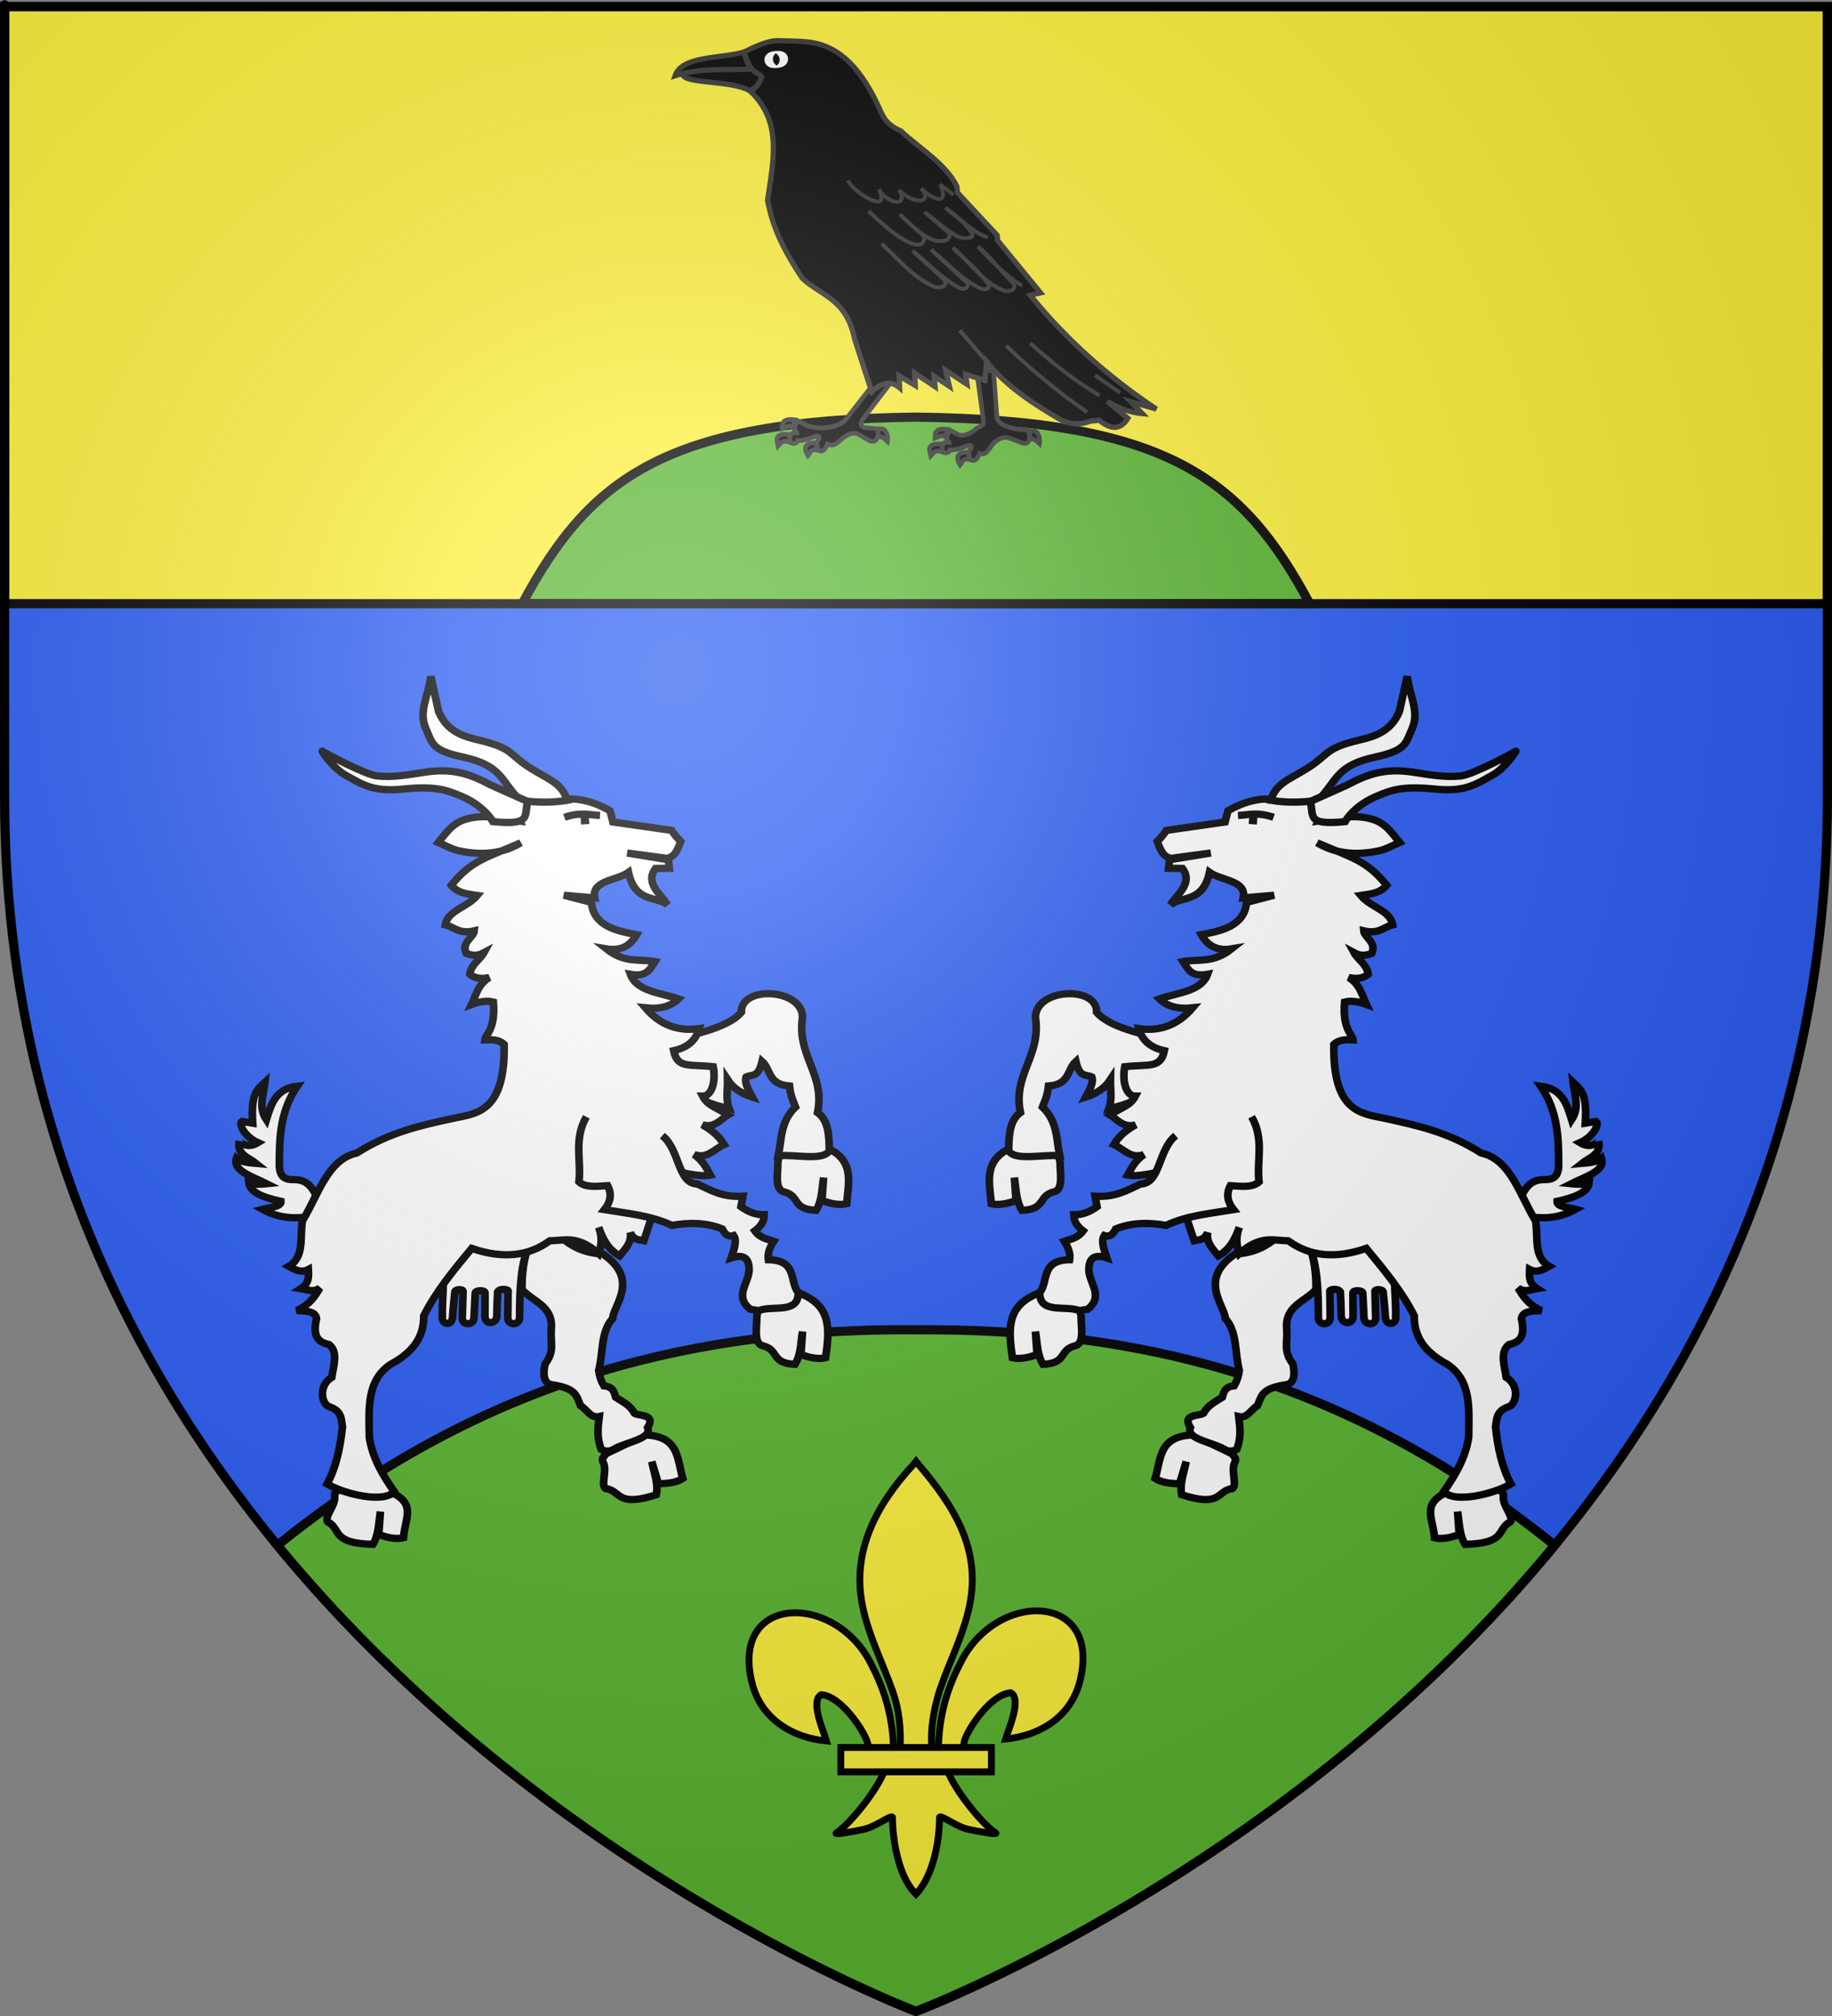 <?xml version="1.0" encoding="UTF-8" standalone="no"?>
<svg
   xmlns:dc="http://purl.org/dc/elements/1.1/"
   xmlns:cc="http://creativecommons.org/ns#"
   xmlns:rdf="http://www.w3.org/1999/02/22-rdf-syntax-ns#"
   xmlns:svg="http://www.w3.org/2000/svg"
   xmlns="http://www.w3.org/2000/svg"
   xmlns:xlink="http://www.w3.org/1999/xlink"
   xmlns:sodipodi="http://sodipodi.sourceforge.net/DTD/sodipodi-0.dtd"
   xmlns:inkscape="http://www.inkscape.org/namespaces/inkscape"
   height="660"
   width="600"
   version="1.0"
   id="svg2"
   sodipodi:version="0.32"
   inkscape:version="0.46"
   sodipodi:docname="Blason_ville_fr_Chèze_A(65).svg"
   sodipodi:docbase="D:\Mes documents\Renaud-Notre Lapin"
   inkscape:export-filename="/Users/olivier/Desktop/Blason Rouge/Blason_Vide_3D.png"
   inkscape:export-xdpi="144"
   inkscape:export-ydpi="144"
   inkscape:output_extension="org.inkscape.output.svg.inkscape">
  <rect width="100%" height="100%" fill="#808080" stroke="none"/>
  <sodipodi:namedview
     inkscape:window-height="975"
     inkscape:window-width="1280"
     inkscape:pageshadow="2"
     inkscape:pageopacity="0.0"
     guidetolerance="10.0"
     gridtolerance="10.0"
     objecttolerance="10.0"
     borderopacity="1.0"
     bordercolor="#666666"
     pagecolor="#ffffff"
     id="base"
     showgrid="false"
     height="660px"
     inkscape:zoom="1.1590904"
     inkscape:cx="300.00013"
     inkscape:cy="330.00014"
     inkscape:window-x="-4"
     inkscape:window-y="-4"
     inkscape:current-layer="layer3"
     inkscape:object-nodes="true" />
  <desc
     id="desc4">Flag of Canton of Valais (Wallis)</desc>
  <defs
     id="defs6">
    <linearGradient
       id="linearGradient2893">
      <stop
         style="stop-color:white;stop-opacity:0.314;"
         offset="0"
         id="stop2895" />
      <stop
         id="stop2897"
         offset="0.19"
         style="stop-color:white;stop-opacity:0.251;" />
      <stop
         style="stop-color:#6b6b6b;stop-opacity:0.125;"
         offset="0.6"
         id="stop2901" />
      <stop
         style="stop-color:black;stop-opacity:0.125;"
         offset="1"
         id="stop2899" />
    </linearGradient>
    <radialGradient
       inkscape:collect="always"
       xlink:href="#linearGradient2893"
       id="radialGradient3163"
       gradientUnits="userSpaceOnUse"
       gradientTransform="matrix(1.353,0,0,1.349,-77.629,-85.747)"
       cx="221.445"
       cy="226.331"
       fx="221.445"
       fy="226.331"
       r="300" />
  </defs>
  <g
     inkscape:groupmode="layer"
     id="layer3"
     inkscape:label="Fond écu"
     style="display:inline">
    <path
       id="path2855"
       style="fill:#2b5df2;fill-opacity:1;fill-rule:evenodd;stroke:none;stroke-width:1px;stroke-linecap:butt;stroke-linejoin:miter;stroke-opacity:1"
       d="M 300,658.5 C 300,658.5 598.5,546.18 598.5,260.728 C 598.5,-24.723 598.5,2.176 598.5,2.176 L 1.5,2.176 L 1.5,260.728 C 1.5,546.18 300,658.5 300,658.5 z"
       sodipodi:nodetypes="cccccc" />
    <g
       id="g3714"
       transform="translate(212.95,-619.159)" />
    <g
       id="layer9"
       inkscape:label="Fond d'écu"
       transform="translate(212.95,-619.159)">
      <g
         transform="matrix(2,0,0,2,-732.892,-1853.188)"
         inkscape:label="Meubles"
         id="g2807" />
      <g
         transform="matrix(2,0,0,2,1696.976,-413.55)"
         inkscape:label="Meubles"
         id="g4626" />
      <g
         id="g5271"
         inkscape:label="Meubles"
         transform="matrix(2,0,0,2,-732.892,-453.188)" />
      <g
         id="g5273"
         inkscape:label="Reflet final"
         transform="matrix(2,0,0,2,-732.892,-453.188)" />
      <g
         id="g5275"
         inkscape:label="Contour final"
         transform="matrix(2,0,0,2,-732.892,-453.188)" />
    </g>
    <g
       id="layer6"
       inkscape:label="Reflet final"
       transform="translate(212.95,-619.159)" />
    <g
       id="layer5"
       inkscape:label="Contour final"
       transform="translate(212.95,-619.159)" />
    <rect
       y="2.142"
       x="1.5"
       height="195.5"
       width="597"
       id="rect17820"
       style="fill:#fcef3c;fill-opacity:1;stroke:#000000;stroke-width:3;stroke-miterlimit:4;stroke-dasharray:none;stroke-opacity:1" />
    <path
       id="path7554"
       d="M 299.984,136.548 C 218.055,137.585 193.189,156.32 171.078,197.579 L 299.984,197.642 L 428.922,197.579 C 406.81,156.32 381.914,137.585 299.984,136.548 z"
       style="fill:#5ab532;fill-opacity:1;stroke:#000000;stroke-width:3;stroke-miterlimit:4;stroke-dasharray:none;stroke-opacity:1;display:inline" />
    <path
       id="path7655"
       d="M 292.375,435.343 C 222.77,436.018 156.316,453.126 90.844,505.906 C 178.787,612.871 300,658.5 300,658.5 C 300,658.5 421.243,612.882 509.188,505.906 C 441.319,451.184 372.395,434.83 300,435.343 C 297.454,435.325 294.912,435.319 292.375,435.343 z"
       style="fill:#5ab532;fill-opacity:1;fill-rule:evenodd;stroke:#000000;stroke-width:3;stroke-linecap:butt;stroke-linejoin:miter;stroke-miterlimit:4;stroke-dasharray:none;stroke-opacity:1;display:inline" />
  </g>
  <g
     inkscape:groupmode="layer"
     id="layer4"
     inkscape:label="Meubles">
    <g
       id="g3084">
      <path
         sodipodi:nodetypes="ccscscc"
         id="path1876"
         style="fill:#fcef3c;fill-opacity:1;fill-rule:evenodd;stroke:#000000;stroke-width:2.256;stroke-linecap:butt;stroke-linejoin:miter;stroke-miterlimit:4;stroke-dasharray:none;stroke-opacity:1;display:inline"
         d="M 307.371,571.758 C 307.592,562.147 309.969,553.215 314.396,544.751 C 325.986,520.368 361.384,520.951 353.581,550.771 C 350.706,561.759 340.938,568.217 329.333,569.325 C 330.171,566.43 334.778,556.194 331.059,554.192 C 325.112,554.416 317.728,564.694 315.952,569.595 C 315.695,570.299 315.767,571.112 315.481,571.804" />
      <path
         sodipodi:nodetypes="ccscscc"
         id="path1902"
         style="fill:#fcef3c;fill-opacity:1;fill-rule:evenodd;stroke:#000000;stroke-width:2.256;stroke-linecap:butt;stroke-linejoin:miter;stroke-miterlimit:4;stroke-dasharray:none;stroke-opacity:1"
         d="M 292.629,572.393 C 292.408,562.783 290.03,553.851 285.604,545.386 C 274.014,521.004 238.616,521.586 246.419,551.406 C 249.294,562.395 259.062,568.853 270.666,569.961 C 269.829,567.065 265.222,556.83 268.941,554.827 C 274.888,555.052 282.272,565.329 284.048,570.23 C 284.305,570.934 284.233,571.747 284.519,572.439" />
      <path
         sodipodi:nodetypes="csccccsccc"
         id="path3734"
         style="fill:#fcef3c;fill-opacity:1;fill-rule:nonzero;stroke:#000000;stroke-width:2.256;stroke-linecap:butt;stroke-linejoin:miter;stroke-miterlimit:4;stroke-dasharray:none;stroke-opacity:1"
         d="M 299.315,479.284 C 287.105,492.445 278.907,507.664 282.441,525.514 C 284.391,535.361 289.118,544.481 292.451,553.968 C 294.535,559.92 295.068,566.137 294.821,572.393 L 305.18,572.393 C 304.684,566.091 305.771,559.984 307.551,553.968 C 310.726,544.422 315.559,535.368 317.561,525.514 C 321.303,507.089 312.518,493.193 300.74,479.342 L 300.02,478.424 L 299.315,479.284 z" />
      <path
         sodipodi:nodetypes="cssscccssscc"
         id="path6395"
         style="fill:#fcef3c;fill-opacity:1;fill-rule:evenodd;stroke:#000000;stroke-width:2.256;stroke-linecap:butt;stroke-linejoin:miter;stroke-miterlimit:4;stroke-dasharray:none;stroke-opacity:1"
         d="M 289.654,579.688 C 287.488,585.758 278.658,596.874 273.968,600.042 C 272.751,600.864 279.783,599.569 282.931,598.879 C 287.06,597.974 292.427,593.574 292.301,595.127 C 292.289,602.238 294.288,614.102 299.499,619.553 L 299.993,620.079 L 300.503,619.553 C 305.711,613.477 307.675,602.794 307.701,595.127 C 307.575,593.574 312.942,597.974 317.071,598.879 C 320.219,599.569 327.25,600.864 326.034,600.042 C 321.344,596.874 312.518,585.758 310.352,579.688 L 289.654,579.688 z" />
      <rect
         id="rect4623"
         style="fill:#fcef3c;fill-opacity:1;stroke:#000000;stroke-width:2.256;stroke-miterlimit:4;stroke-dasharray:none;stroke-opacity:1"
         y="572.084"
         x="275.384"
         height="7.989"
         width="49.31" />
    </g>
    <g
       style="display:inline"
       transform="matrix(0.984,-0.161,0.178,0.937,-778.81,202.346)"
       id="g7290">
      <path
         sodipodi:nodetypes="cssccccccccccccccc"
         id="path7082"
         d="M 1221.374,414.615 C 1224.125,411.427 1226.008,406.814 1231.566,407.82 C 1233.984,408.258 1236.387,408.25 1237.229,403.614 C 1238.925,394.278 1240.275,385.44 1236.258,375.948 C 1243.145,378.053 1243.604,383.586 1244.186,389.053 C 1247.704,385.171 1246.593,380.712 1246.936,376.433 C 1249.006,379.388 1250.852,380.905 1248.392,390.994 L 1251.952,390.994 C 1253.014,392.056 1250.197,396.035 1245.48,397.304 C 1248.781,400.359 1251.628,397.806 1251.628,397.789 C 1251.63,402.592 1247.614,402.802 1244.833,404.423 C 1247.178,404.609 1249.541,404.847 1251.466,403.775 C 1252.064,408.281 1245.219,409.065 1240.141,410.732 C 1241.933,411.248 1243.751,411.711 1245.966,411.38 C 1244.995,414.709 1240.147,415.57 1234.479,415.91 C 1234.017,417.806 1237.676,418.525 1239.979,419.631 C 1232.584,422.34 1227.496,420.436 1222.183,418.984 L 1221.374,414.615 z"
         style="fill:#ffffff;fill-opacity:1;stroke:#000000;stroke-width:2.5;stroke-miterlimit:4;stroke-dasharray:none;stroke-opacity:1" />
      <path
         sodipodi:nodetypes="ccccccscc"
         id="path7092"
         d="M 1102.556,474.841 C 1091.563,473.482 1090.962,480.839 1087.775,487.523 C 1089.312,489.016 1091.816,490.058 1095.338,490.626 L 1098.819,483.522 C 1097.303,487.345 1095.245,490.874 1095.339,494.51 C 1106.847,500.735 1106.837,495.777 1111.194,495.237 C 1114.169,495.921 1112.578,489.681 1114.149,487.007 C 1115.214,485.196 1115.146,485.637 1114.051,483.397 L 1102.556,474.841 z"
         style="fill:#ffffff;fill-opacity:1;stroke:#000000;stroke-width:2.5;stroke-miterlimit:4;stroke-dasharray:none;stroke-opacity:1" />
      <path
         sodipodi:nodetypes="ccccccccccsccccccsccccccccccccccc"
         id="path7096"
         d="M 1102.244,472.238 C 1100.266,467.143 1105.735,468.866 1107.356,468.128 C 1109.247,465.596 1111.856,464.889 1114.414,463.731 C 1115.25,461.935 1116.015,460.269 1118.932,460.519 C 1119.938,459.336 1120.834,457.765 1121.547,455.588 C 1121.104,449.458 1123.347,442.405 1120.215,437.198 C 1120.86,432.917 1113.686,422.381 1127.327,415.91 C 1145.086,418.117 1151.83,399.674 1156.288,396.159 L 1181.699,422.115 C 1176.515,429.51 1177.006,437.956 1175.313,445.998 C 1175.264,448.768 1171.406,448.955 1172.008,445.329 C 1172.223,444.038 1172.793,436.947 1172.793,436.947 C 1172.868,435.984 1170.279,435.426 1170.172,436.339 L 1168.82,445.227 C 1168.399,448.201 1164.453,447.176 1165.034,444.541 L 1166.153,436.102 C 1166.068,435.156 1163.164,434.584 1162.995,435.604 C 1162.995,435.604 1161.835,441.92 1161.649,443.215 C 1161.13,446.834 1157.264,445.474 1157.765,442.793 C 1158.305,439.66 1158.626,437.215 1158.975,434.562 C 1158.511,433.153 1155.908,433.163 1155.668,433.62 L 1154.133,442.631 C 1153.692,445.575 1149.685,444.839 1150.342,441.879 C 1151.956,432.884 1153.24,423.94 1151.773,417.902 C 1152.928,423.134 1151.671,430.495 1151.228,432.464 C 1146.663,436.041 1140.245,436.282 1139.406,444.024 C 1138.855,449.177 1136.856,451.351 1139.224,456.335 C 1139.378,459.475 1138.706,462.965 1135.922,463.01 C 1127.546,462.871 1127.24,465.427 1125.278,468.474 C 1122.506,469.815 1121.17,472.279 1118.537,471.166 C 1118.263,475.378 1118.071,478.342 1115.898,482.203 C 1113.929,482.824 1112.797,482.302 1111.896,481.461 C 1108.504,478.404 1100.045,475.845 1102.244,472.238 z"
         style="fill:#ffffff;fill-opacity:1;stroke:#000000;stroke-width:2.5;stroke-miterlimit:4;stroke-dasharray:none;stroke-opacity:1" />
      <path
         sodipodi:nodetypes="ccccccscc"
         id="path7086"
         d="M 1062.364,367.262 C 1051.562,369.795 1052.462,377.963 1051.721,385.34 C 1053.672,386.208 1056.379,386.319 1059.885,385.632 L 1060.76,377.759 C 1060.625,381.871 1059.881,385.896 1061.197,389.276 C 1069.316,390.256 1067.049,385.17 1072.861,384.757 C 1075.891,384.368 1075.785,378.772 1076.36,375.718 C 1076.75,373.649 1076.106,371.608 1074.319,369.886 L 1062.364,367.262 z"
         style="fill:#ffffff;fill-opacity:1;stroke:#000000;stroke-width:2.5;stroke-miterlimit:4;stroke-dasharray:none;stroke-opacity:1" />
      <path
         sodipodi:nodetypes="ccccccccccccccc"
         id="path7084"
         d="M 1123.33,341.487 C 1113.545,337.438 1100.981,332.797 1097.444,326.279 C 1099.389,317.209 1079.139,314.758 1077.383,324.661 C 1076.863,338.163 1066.479,342.676 1066.705,356.048 C 1062.639,358.13 1061.584,363.224 1060.557,368.344 C 1061.973,372.24 1071.3,371.39 1076.735,372.874 C 1076.612,367.05 1078.216,361.225 1074.147,355.401 C 1075.225,353.527 1076.304,352.295 1077.383,348.606 C 1084.502,349.275 1084.305,344.091 1087.737,341.811 C 1087.957,347.703 1090.3,346.692 1091.944,347.959 C 1092.205,350.116 1090.312,352.273 1088.708,354.43 C 1092.056,353.904 1095.194,352.747 1097.768,349.9 C 1097.107,353.167 1097.201,356.686 1095.503,359.607 C 1101.792,359.358 1106.625,358.062 1110.711,354.754 L 1123.33,341.487 z"
         style="fill:#ffffff;fill-opacity:1;stroke:#000000;stroke-width:2.5;stroke-miterlimit:4;stroke-dasharray:none;stroke-opacity:1" />
      <path
         style="fill:#ffffff;fill-opacity:1;stroke:#000000;stroke-width:2.5;stroke-miterlimit:4;stroke-dasharray:none;stroke-opacity:1"
         d="M 1182.621,507.943 C 1171.819,510.476 1175.052,515.728 1174.31,523.106 C 1176.261,523.973 1178.969,524.084 1182.475,523.397 L 1183.35,515.524 C 1183.215,519.636 1182.47,523.662 1183.787,527.042 C 1196.717,528.897 1195.033,524.248 1198.95,522.231 C 1201.979,521.842 1198.374,516.537 1198.95,513.483 C 1199.339,511.414 1199.425,511.852 1197.638,510.13 L 1182.621,507.943 z"
         id="path7090"
         sodipodi:nodetypes="ccccccscc" />
      <path
         sodipodi:nodetypes="ccccccccccccccscccccccccccccscscccccccccccccccccccccccccccccccccccccccccccc"
         id="path7076"
         d="M 1180.143,507.959 C 1182.563,512.537 1195.981,511.685 1202.255,509.096 C 1200.438,503.285 1200.201,496.429 1200.804,488.919 C 1201.703,486.465 1201.886,483.653 1206.07,482.842 C 1208.768,482.722 1211.383,476.545 1207.285,472.714 C 1207.455,468.583 1206.697,463.873 1210.121,461.776 C 1213.234,461.52 1216.073,460.717 1215.793,453.674 C 1216.648,451.117 1219.734,451.684 1222.68,452.054 C 1218.685,449.083 1217.651,446.112 1216.603,443.141 C 1218.629,445.152 1220.654,444.344 1222.68,444.357 C 1220.285,442.061 1220.92,439.765 1221.464,437.47 C 1223.625,439.191 1225.785,438.261 1227.946,437.47 C 1223.296,433.438 1226.341,426.842 1226.326,421.265 C 1222.813,411.612 1222.001,399.065 1212.957,395.338 C 1203.666,386.406 1194,382.457 1184.194,378.323 C 1177.122,375.343 1167.441,373.786 1172.041,350.371 C 1174.22,348.824 1176.755,349.485 1178.542,349.889 C 1178.701,347.99 1175.688,345.781 1178.117,336.597 C 1180.19,336.381 1182.5,337.113 1185.004,338.622 C 1184.117,335.169 1184.235,331.549 1180.953,328.495 C 1183.56,329.609 1185.691,329.537 1187.435,328.495 C 1187.651,325.097 1185.009,323.015 1184.194,320.392 C 1186.358,322.166 1188.125,321.951 1189.866,321.608 C 1192.223,318.062 1188.409,315.789 1188.65,313.506 C 1193.369,315.588 1195.192,313.325 1198.373,313.1 C 1198.43,307.957 1192.361,306.042 1189.866,301.352 C 1192.982,301.385 1196.16,301.781 1198.862,299.327 C 1193.912,289.812 1189.453,288.213 1179.012,281.097 C 1185.304,286.762 1192.589,287.505 1198.373,287.254 C 1200.826,287.147 1203.234,286.196 1205.665,285.553 C 1203.85,282.201 1202.472,278.379 1198.373,276.235 C 1192.634,273.234 1186.49,273.963 1180.548,273.805 C 1182.036,271.104 1181.251,268.403 1179.738,265.702 L 1163.938,263.272 C 1159.786,263.001 1155.912,263.846 1152.19,265.297 L 1150.57,268.943 L 1131.124,268.538 C 1129.909,269.838 1128.694,270.911 1127.478,271.779 C 1128.261,277.216 1129.523,277.375 1130.719,278.261 L 1144.088,278.666 L 1130.314,278.666 L 1129.504,281.502 L 1133.96,282.312 C 1136.61,287.944 1130.616,290.792 1127.887,293.979 C 1131.939,291.533 1138.417,295.251 1142.468,285.148 C 1145.693,288.608 1154.022,289.88 1151.785,295.681 L 1161.913,296.491 L 1152.595,297.372 C 1150.405,305.313 1142.688,305.662 1135.986,305.808 C 1137.557,310.535 1140.742,312.303 1144.898,312.29 C 1138.055,316.23 1133.741,313.846 1128.448,313.911 C 1129.729,317.303 1130.43,319.629 1135.581,319.582 C 1132.515,325.056 1124.802,324.139 1118.565,325.253 C 1120.478,328.128 1123.761,329.828 1128.694,330.115 C 1122.708,335.305 1116.476,336.308 1110.059,334.166 C 1110.441,338.811 1113.12,341.446 1116.946,343.079 C 1114.622,349.029 1111.016,346.707 1103.189,346.308 C 1101.407,351.09 1101.813,356.381 1104.792,356.853 C 1102.669,359.746 1100.157,359.759 1095.475,361.799 C 1097.133,363.23 1098.97,367.263 1103.172,366.575 C 1099.52,367.985 1097.009,369.568 1094.907,372.088 C 1097.679,373.987 1099.553,378.107 1103.982,377.108 C 1100.656,378.842 1099.159,381.034 1097.5,383.185 C 1101.029,384.518 1106.499,383.908 1111.679,383.59 L 1114.92,409.112 C 1116.541,408.979 1118.161,409.645 1119.781,407.086 C 1118.642,410.527 1120.479,412.975 1121.807,415.594 C 1124.478,414.57 1127.217,412.803 1130.314,407.086 C 1128.557,410.057 1128.302,413.028 1128.694,415.999 C 1136.716,410.799 1140.533,413.482 1145.303,414.378 C 1151.046,420.624 1159.097,423.215 1170.015,421.265 C 1174.513,429.629 1178.97,438.001 1181.358,446.787 C 1180.2,452.864 1181.617,458.941 1189.055,465.017 C 1196.013,471.903 1193.268,481.561 1191.486,490.944 C 1189.247,497.644 1184.948,502.97 1180.143,507.959 z"
         style="fill:#ffffff;fill-opacity:1;stroke:#000000;stroke-width:2.5;stroke-miterlimit:4;stroke-dasharray:none;stroke-opacity:1" />
      <path
         sodipodi:nodetypes="cssccsscc"
         id="path7078"
         d="M 1166.689,264.152 C 1169.541,257.836 1175.828,257.89 1183.192,253.96 C 1188.272,251.249 1188.567,249.393 1198.885,248.621 C 1203.535,248.273 1209.508,247.789 1213.608,241.179 L 1218.3,229.692 C 1217.85,236.511 1220.177,242.284 1216.699,247.641 C 1213.628,252.371 1213.5,254.697 1203.124,255.248 C 1189.71,255.962 1189.438,261.13 1181.907,266.739 C 1176.834,266.657 1171.762,265.937 1166.689,264.152 z"
         style="fill:#ffffff;fill-opacity:1;stroke:#000000;stroke-width:2.5;stroke-miterlimit:4;stroke-dasharray:none;stroke-opacity:1" />
      <path
         sodipodi:nodetypes="ccsssssscc"
         id="path7080"
         d="M 1179.309,266.741 C 1179.814,271.706 1176.209,274.608 1189.34,275.478 C 1191.848,272.432 1196.259,269.832 1200.827,268.683 C 1206.317,267.3 1210.068,266.501 1220.565,269.491 C 1229.942,272.163 1234.077,270.004 1239.818,267.874 C 1244.41,266.17 1249.332,260.645 1248.716,261.079 C 1248.174,261.46 1233.506,266.61 1229.625,266.418 C 1224.482,266.163 1219.484,264.275 1214.417,262.535 C 1205.67,259.531 1199.751,260.544 1192.252,263.182 L 1179.309,266.741 z"
         style="fill:#ffffff;fill-opacity:1;stroke:#000000;stroke-width:2.5;stroke-miterlimit:4;stroke-dasharray:none;stroke-opacity:1" />
      <path
         style="fill:#ffffff;fill-opacity:1;stroke:#000000;stroke-width:2.5;stroke-miterlimit:4;stroke-dasharray:none;stroke-opacity:1"
         d="M 1061.32,418.279 C 1050.518,420.813 1049.523,428.251 1049.073,438.691 C 1051.024,439.558 1053.732,439.669 1057.237,438.982 L 1058.112,431.109 C 1058.109,434.948 1057.163,438.788 1058.55,442.627 C 1066.669,443.607 1064.401,438.521 1070.213,438.107 C 1073.243,437.719 1073.137,432.122 1073.712,429.068 C 1074.102,426.999 1073.458,424.959 1071.671,423.236 L 1061.32,418.279 z"
         id="path7088"
         sodipodi:nodetypes="ccccccscc" />
      <path
         sodipodi:nodetypes="cccccccccccccccccccc"
         id="path7094"
         d="M 1141.069,370.313 C 1143.844,378.624 1140.014,385.285 1139.466,392.765 C 1136.909,394.475 1133.377,393.259 1129.989,392.474 C 1127.936,395.244 1128.137,398.014 1129.552,400.784 C 1122.017,400.783 1114.191,400.173 1106.803,402.367 C 1101.556,400.409 1095.871,399.447 1090.333,400.784 C 1088.972,402.735 1087.611,403.157 1086.251,402.388 C 1084.775,403.939 1085.251,407.051 1085.667,410.115 C 1082.243,408.226 1079.814,408.758 1079.107,413.468 C 1078.579,417.867 1082.38,423.079 1076.336,426.444 L 1073.566,426.444 C 1069.558,423.777 1060.419,425.508 1061.903,418.133 C 1065.52,414.751 1064.078,407.203 1073.566,408.657 C 1074.309,406.47 1073.78,404.283 1072.983,402.096 C 1075.219,401.679 1077.454,401.857 1079.69,399.618 C 1078.203,397.948 1077.203,396.083 1077.649,393.64 C 1080.322,394.203 1082.994,393.561 1085.667,392.182 L 1085.667,388.537 C 1092.326,390.128 1096.223,388.31 1101.121,386.933 C 1107.572,387.904 1108.907,376.133 1115.409,372.5"
         style="fill:#ffffff;fill-opacity:1;stroke:#000000;stroke-width:2.5;stroke-miterlimit:4;stroke-dasharray:none;stroke-opacity:1" />
      <path
         sodipodi:nodetypes="cc"
         id="path7098"
         d="M 1155.128,267.443 C 1158.668,267.925 1161.393,267.186 1166.519,270.046"
         style="fill:#000000;fill-opacity:1;stroke:#000000;stroke-width:2.5;stroke-miterlimit:4;stroke-dasharray:none;stroke-opacity:1" />
      <path
         id="path7100"
         d="M 1158.382,269.721 L 1160.986,270.372"
         style="fill:#000000;fill-opacity:1;stroke:#000000;stroke-width:2.5;stroke-miterlimit:4;stroke-dasharray:none;stroke-opacity:1" />
    </g>
    <use
       style="display:inline"
       height="660"
       width="600"
       transform="matrix(-1,0,0,1,601.96,0)"
       id="use7317"
       xlink:href="#g7290"
       y="0"
       x="0" />
    <g
       style="display:inline"
       id="g7899"
       transform="translate(0,-2.8023842e-4)">
      <g
         style="fill:#000000;stroke:#313131;stroke-width:1.75;stroke-miterlimit:4;stroke-dasharray:none;stroke-opacity:1;display:inline"
         id="g12842"
         transform="matrix(0.854,-7.4725155e-2,7.4725155e-2,0.854,-590.749,-289.706)">
        <path
           style="opacity:1;fill:#000000;fill-opacity:1;stroke:#313131;stroke-width:1.75;stroke-miterlimit:4;stroke-dasharray:none;stroke-opacity:1"
           d="M 1016.41,570.862 L 1017.298,588.944 C 1017.445,591.942 1016.404,590.906 1013.765,592.7 C 1011.744,594.074 1009.24,594.863 1007.553,594.157 L 1004.17,591.968 L 1002.777,594.356 C 1002.808,595.895 1003.082,597.017 1004.17,596.743 C 1002.924,596.553 1001.642,596.299 1000.986,597.141 L 1000.389,599.927 C 1001.771,600.692 1002.948,600.884 1003.573,599.529 C 1005.933,599.929 1008.125,599.158 1010.339,598.534 C 1010.964,598.366 1012.235,598.344 1011.731,599.529 L 1010.65,600.979 L 1010.822,603.708 C 1012.938,605.289 1014.005,603.344 1014.776,601.834 C 1017.586,603.374 1018.902,599.229 1021.084,597.927 C 1022.826,596.888 1024.556,595.993 1026.854,597.131 L 1031.276,599.267 C 1032.314,599.54 1033.083,600.293 1034.416,597.917 L 1034.173,594.646 L 1029.96,593.851 C 1028.884,593.647 1022.532,591.934 1022.57,588.692 L 1022.782,570.77 L 1016.41,570.862 z"
           id="path12787"
           sodipodi:nodetypes="cssccccccccccccsccccsscc" />
        <path
           style="opacity:1;fill:#000000;fill-opacity:1;stroke:#313131;stroke-width:1.75;stroke-miterlimit:4;stroke-dasharray:none;stroke-opacity:1"
           d="M 996.101,601.153 C 997.457,599.971 997.642,599.056 1000.501,599.837 L 1000.953,597.082 C 994.553,595.888 995.881,599.139 996.101,601.153 z"
           id="path12789"
           sodipodi:nodetypes="cccc" />
        <path
           style="opacity:1;fill:#000000;fill-opacity:1;stroke:#313131;stroke-width:1.75;stroke-miterlimit:4;stroke-dasharray:none;stroke-opacity:1"
           d="M 1003.475,591.66 L 1002.283,594.414 C 1001.737,593.658 1000.262,593.831 998.294,594.497 C 998.408,592.452 998.917,590.561 1003.475,591.66 z"
           id="path12791"
           sodipodi:nodetypes="cccc" />
        <path
           style="opacity:1;fill:#000000;fill-opacity:1;stroke:#313131;stroke-width:1.75;stroke-miterlimit:4;stroke-dasharray:none;stroke-opacity:1"
           d="M 1010.296,601.007 L 1010.954,603.926 C 1008.052,602.847 1007.952,604.717 1006.965,605.653 C 1005.775,603.45 1005.47,600.412 1010.296,601.007 z"
           id="path12793"
           sodipodi:nodetypes="cccc" />
        <path
           style="opacity:1;fill:#000000;fill-opacity:1;stroke:#313131;stroke-width:1.75;stroke-miterlimit:4;stroke-dasharray:none;stroke-opacity:1"
           d="M 1034.66,595.284 C 1037.789,594.091 1038.455,597.951 1037.868,600.095 C 1036.233,598.204 1035.131,597.711 1034.373,598.121 L 1034.66,595.284 z"
           id="path12795"
           sodipodi:nodetypes="cccc" />
      </g>
      <g
         style="fill:#000000;stroke:#313131;stroke-width:1.75;stroke-miterlimit:4;stroke-dasharray:none;stroke-opacity:1;display:inline"
         id="g12835"
         transform="matrix(0.854,-7.4725155e-2,7.4725155e-2,0.854,-590.749,-293.706)">
        <path
           sodipodi:nodetypes="cssccccccccccccsccccsscc"
           id="path12768"
           d="M 982.186,570.258 L 964.875,588.764 C 962.557,591.242 959.011,591.696 955.522,591.549 C 953.081,591.447 951.24,590.863 949.553,590.157 L 946.17,587.968 L 944.777,590.356 C 944.808,591.895 945.082,593.017 946.17,592.743 C 944.924,592.553 943.642,592.299 942.986,593.141 L 942.389,595.927 C 943.771,596.692 944.949,596.884 945.573,595.529 C 947.933,595.929 950.125,595.158 952.339,594.534 C 952.964,594.366 954.235,594.344 953.732,595.529 L 952.65,596.979 L 952.821,599.708 C 954.938,601.289 956.005,599.344 956.776,597.834 C 959.586,599.374 960.902,597.229 963.084,595.927 C 964.826,594.888 966.556,593.993 968.854,595.131 L 973.033,598.116 C 974.071,598.389 975.083,598.9 976.416,596.524 L 976.416,593.738 L 971.839,592.942 C 970.759,592.755 969.056,591.756 971.242,589.361 L 985.768,573.442 L 982.186,570.258 z"
           style="fill:#000000;fill-opacity:1;stroke:#313131;stroke-width:1.75;stroke-miterlimit:4;stroke-dasharray:none;stroke-opacity:1" />
        <path
           sodipodi:nodetypes="cccc"
           id="path12770"
           d="M 937.919,597.016 C 939.275,595.834 939.46,594.919 942.318,595.7 L 942.77,592.945 C 936.37,591.751 937.698,595.002 937.919,597.016 z"
           style="opacity:1;fill:#000000;fill-opacity:1;stroke:#313131;stroke-width:1.75;stroke-miterlimit:4;stroke-dasharray:none;stroke-opacity:1" />
        <path
           sodipodi:nodetypes="cccc"
           id="path12772"
           d="M 945.247,587.568 L 944.054,590.323 C 943.509,589.567 942.034,589.74 940.066,590.405 C 940.179,588.36 940.689,586.47 945.247,587.568 z"
           style="opacity:1;fill:#000000;fill-opacity:1;stroke:#313131;stroke-width:1.75;stroke-miterlimit:4;stroke-dasharray:none;stroke-opacity:1" />
        <path
           sodipodi:nodetypes="cccc"
           id="path12774"
           d="M 952.296,597.007 L 952.954,599.926 C 950.052,598.847 949.952,600.717 948.965,601.653 C 947.775,599.45 947.47,596.412 952.296,597.007 z"
           style="opacity:1;fill:#000000;fill-opacity:1;stroke:#313131;stroke-width:1.75;stroke-miterlimit:4;stroke-dasharray:none;stroke-opacity:1" />
        <path
           sodipodi:nodetypes="cccc"
           id="path12776"
           d="M 976.478,594.06 C 979.606,592.868 980.272,596.727 979.685,598.871 C 978.051,596.981 976.948,596.488 976.19,596.898 L 976.478,594.06 z"
           style="opacity:1;fill:#000000;fill-opacity:1;stroke:#313131;stroke-width:1.75;stroke-miterlimit:4;stroke-dasharray:none;stroke-opacity:1" />
      </g>
      <g
         style="display:inline"
         id="g12885"
         transform="matrix(0.854,-7.4725155e-2,7.4725155e-2,0.854,-421.913,-308.651)">
        <path
           sodipodi:nodetypes="ccccc"
           id="path12817"
           d="M 716.239,452.312 C 715.782,456.426 734.322,456.208 741.264,461.08 C 743.144,460.144 745.147,459.578 746.196,456.148 C 744.986,454.371 743.831,452.92 742.908,452.86 C 733.915,452.482 724.076,450.507 716.239,452.312 z"
           style="opacity:1;fill:#000000;fill-opacity:1;stroke:#313131;stroke-width:2;stroke-miterlimit:4;stroke-dasharray:none;stroke-opacity:1" />
        <path
           sodipodi:nodetypes="cccc"
           id="path12815"
           d="M 740.533,446.101 C 731.083,448.004 716.721,445.345 713.316,452.86 C 723.962,450.514 733.13,452.601 742.908,452.86 C 740.997,450.846 740.664,448.547 740.533,446.101 z"
           style="opacity:1;fill:#000000;fill-opacity:1;stroke:#313131;stroke-width:2;stroke-miterlimit:4;stroke-dasharray:none;stroke-opacity:1" />
        <path
           sodipodi:nodetypes="csccccccccccccccccccsccccccccccccccssscc"
           id="path12811"
           d="M 740.533,446.101 C 741.112,449.507 742.12,452.111 743.05,453.293 C 744.093,454.619 745.087,454.393 746.196,456.148 C 745.078,459.046 743.327,460.545 741.264,461.08 C 752.872,473.823 747.796,488.652 744.369,503.275 C 745.478,515.382 750.015,524.918 754.963,534.145 C 761.492,541.456 771.138,543.382 772.864,558.987 L 777.614,579.628 C 782.238,576.091 785.713,576.289 788.391,579.08 L 788.573,574.514 L 794.419,578.715 L 794.601,573.966 L 801.908,579.811 L 801.908,575.792 L 807.388,580.176 L 806.475,573.966 L 814.146,579.993 L 813.964,576.158 L 821.088,579.08 L 822.366,571.956 C 828.38,581.34 838.063,589.15 848.122,596.25 C 851.824,598.864 856.037,599.259 859.995,598.077 L 863.283,598.077 C 867.153,601.826 870.858,602.772 874.243,598.26 L 866.936,591.136 C 871.259,594.35 875.582,596.201 879.905,596.981 L 875.887,592.049 L 885.385,595.703 C 868.01,581.792 853.198,566.017 841.181,548.21 L 845.199,547.662 L 830.586,526.29 L 830.586,524.281 L 816.886,506.745 L 816.886,504.371 C 813.498,495.527 804.204,488.897 797.341,481.355 C 791.678,478.352 790.944,474.864 789.669,471.309 C 783.258,453.421 774.715,446.36 765.01,444.457 C 760.446,443.562 757.416,443.479 754.05,442.996 C 750.95,442.551 747.436,443.597 743.821,444.823 L 740.533,446.101 z"
           style="opacity:1;fill:#000000;fill-opacity:1;stroke:#313131;stroke-width:2;stroke-miterlimit:4;stroke-dasharray:none;stroke-opacity:1" />
        <path
           transform="matrix(1.376,0,0,0.296,-557.516,314.296)"
           d="M 954.051,458.614 A 2.101,9.772 0 1 1 949.849,458.614 A 2.101,9.772 0 1 1 954.051,458.614 z"
           sodipodi:ry="9.7724886"
           sodipodi:rx="2.1006284"
           sodipodi:cy="458.61368"
           sodipodi:cx="951.94995"
           id="path12813"
           style="opacity:1;fill:#000000;fill-opacity:1;stroke:#ffffff;stroke-width:2.351;stroke-miterlimit:4;stroke-dasharray:none;stroke-opacity:1"
           sodipodi:type="arc" />
        <path
           sodipodi:nodetypes="cccccc"
           id="path12821"
           d="M 775.655,498.437 C 776.663,502.462 790.926,513.839 787.14,502.878 C 789.286,508.214 798.092,511.37 794.797,503.797 C 799.481,509.888 807.62,510.143 803.218,503.95 C 806.485,508.066 813.747,512.237 810.571,503.031 L 815.318,507.472"
           style="opacity:1;fill:none;fill-opacity:1;stroke:#313131;stroke-width:1.5;stroke-miterlimit:4;stroke-dasharray:none;stroke-opacity:1" />
        <path
           sodipodi:nodetypes="csccsccsscc"
           id="path12823"
           d="M 782.393,510.842 C 786.292,515.059 790.117,519.391 794.797,522.786 C 801.369,527.555 803.061,524.234 802.608,522.174 L 794.185,513.139 C 797.791,516.67 800.441,520.814 805.364,523.552 C 808.656,525.383 813.634,524.884 812.255,521.715 L 803.68,512.986 C 807.304,516.253 809.654,519.039 814.553,522.786 C 817.683,525.181 822.358,524.751 820.984,522.48 C 817.517,516.747 814.858,515.532 811.796,512.067 C 816.846,516.33 821.593,522.715 826.957,524.777"
           style="opacity:1;fill:none;fill-opacity:1;stroke:#313131;stroke-width:1.5;stroke-miterlimit:4;stroke-dasharray:none;stroke-opacity:1" />
        <path
           sodipodi:nodetypes="csccsccsscsscc"
           id="path12825"
           d="M 786.375,523.705 C 792.211,530.012 797.186,537.535 804.598,541.623 C 806.682,542.772 810.852,542.172 808.733,539.172 L 797.86,527.381 C 803.118,532.434 807.185,537.84 813.634,542.542 C 815.051,543.575 817.217,544.445 817.922,541.776 L 804.905,527.534 C 810.622,532.945 814.714,539.049 822.056,543.767 C 824.117,545.091 826.807,544.183 825.579,542.388 C 820.422,534.858 817.411,532.485 813.327,527.534 C 819.351,533.557 823.497,541.866 831.398,545.604 C 833.231,546.472 837.261,545.564 834.461,542.235 C 829.433,536.259 827.091,531.975 822.975,527.993 C 827.058,533.404 834.534,542.143 838.442,544.226"
           style="opacity:1;fill:none;fill-opacity:1;stroke:#313131;stroke-width:1.5;stroke-miterlimit:4;stroke-dasharray:none;stroke-opacity:1" />
        <path
           sodipodi:nodetypes="cc"
           id="path12827"
           d="M 830.326,566.585 C 838.769,576.241 848.134,585.634 858.963,594.609"
           style="opacity:1;fill:none;fill-opacity:1;stroke:#313131;stroke-width:1.5;stroke-miterlimit:4;stroke-dasharray:none;stroke-opacity:1" />
        <path
           sodipodi:nodetypes="cc"
           id="path12829"
           d="M 839.514,566.431 C 846.938,574.231 854.719,581.851 864.17,588.637"
           style="opacity:1;fill:none;fill-opacity:1;stroke:#313131;stroke-width:1.5;stroke-miterlimit:4;stroke-dasharray:none;stroke-opacity:1" />
        <path
           sodipodi:nodetypes="cc"
           id="path12831"
           d="M 863.146,580.801 L 872.133,588.33"
           style="opacity:1;fill:none;fill-opacity:1;stroke:#313131;stroke-width:1.5;stroke-miterlimit:4;stroke-dasharray:none;stroke-opacity:1" />
        <path
           sodipodi:nodetypes="cc"
           id="path12833"
           d="M 822.366,571.956 L 813.174,559.234"
           style="opacity:1;fill:none;fill-opacity:1;stroke:#313131;stroke-width:1.5;stroke-miterlimit:4;stroke-dasharray:none;stroke-opacity:1" />
      </g>
    </g>
  </g>
  <g
     inkscape:groupmode="layer"
     id="layer2"
     inkscape:label="Reflet final"
     sodipodi:insensitive="true">
    <path
       sodipodi:nodetypes="cccccc"
       d="M 300,658.5 C 300,658.5 598.5,546.18 598.5,260.728 C 598.5,-24.723 598.5,2.176 598.5,2.176 L 1.5,2.176 L 1.5,260.728 C 1.5,546.18 300,658.5 300,658.5 z "
       style="opacity:1;fill:url(#radialGradient3163);fill-opacity:1;fill-rule:evenodd;stroke:none;stroke-width:1px;stroke-linecap:butt;stroke-linejoin:miter;stroke-opacity:1"
       id="path2875"
       inkscape:export-xdpi="144"
       inkscape:export-ydpi="144" />
  </g>
  <g
     inkscape:groupmode="layer"
     id="layer1"
     inkscape:label="Contour final"
     sodipodi:insensitive="true">
    <path
       sodipodi:nodetypes="cccccc"
       d="M 300,658.5 C 300,658.5 1.5,546.18 1.5,260.728 C 1.5,-24.723 1.5,2.176 1.5,2.176 L 598.5,2.176 L 598.5,260.728 C 598.5,546.18 300,658.5 300,658.5 z "
       style="opacity:1;fill:none;fill-opacity:1;fill-rule:evenodd;stroke:#000000;stroke-width:3;stroke-linecap:butt;stroke-linejoin:miter;stroke-miterlimit:4;stroke-dasharray:none;stroke-opacity:1"
       id="path1411"
       inkscape:export-xdpi="144"
       inkscape:export-ydpi="144" />
  </g>
</svg>
